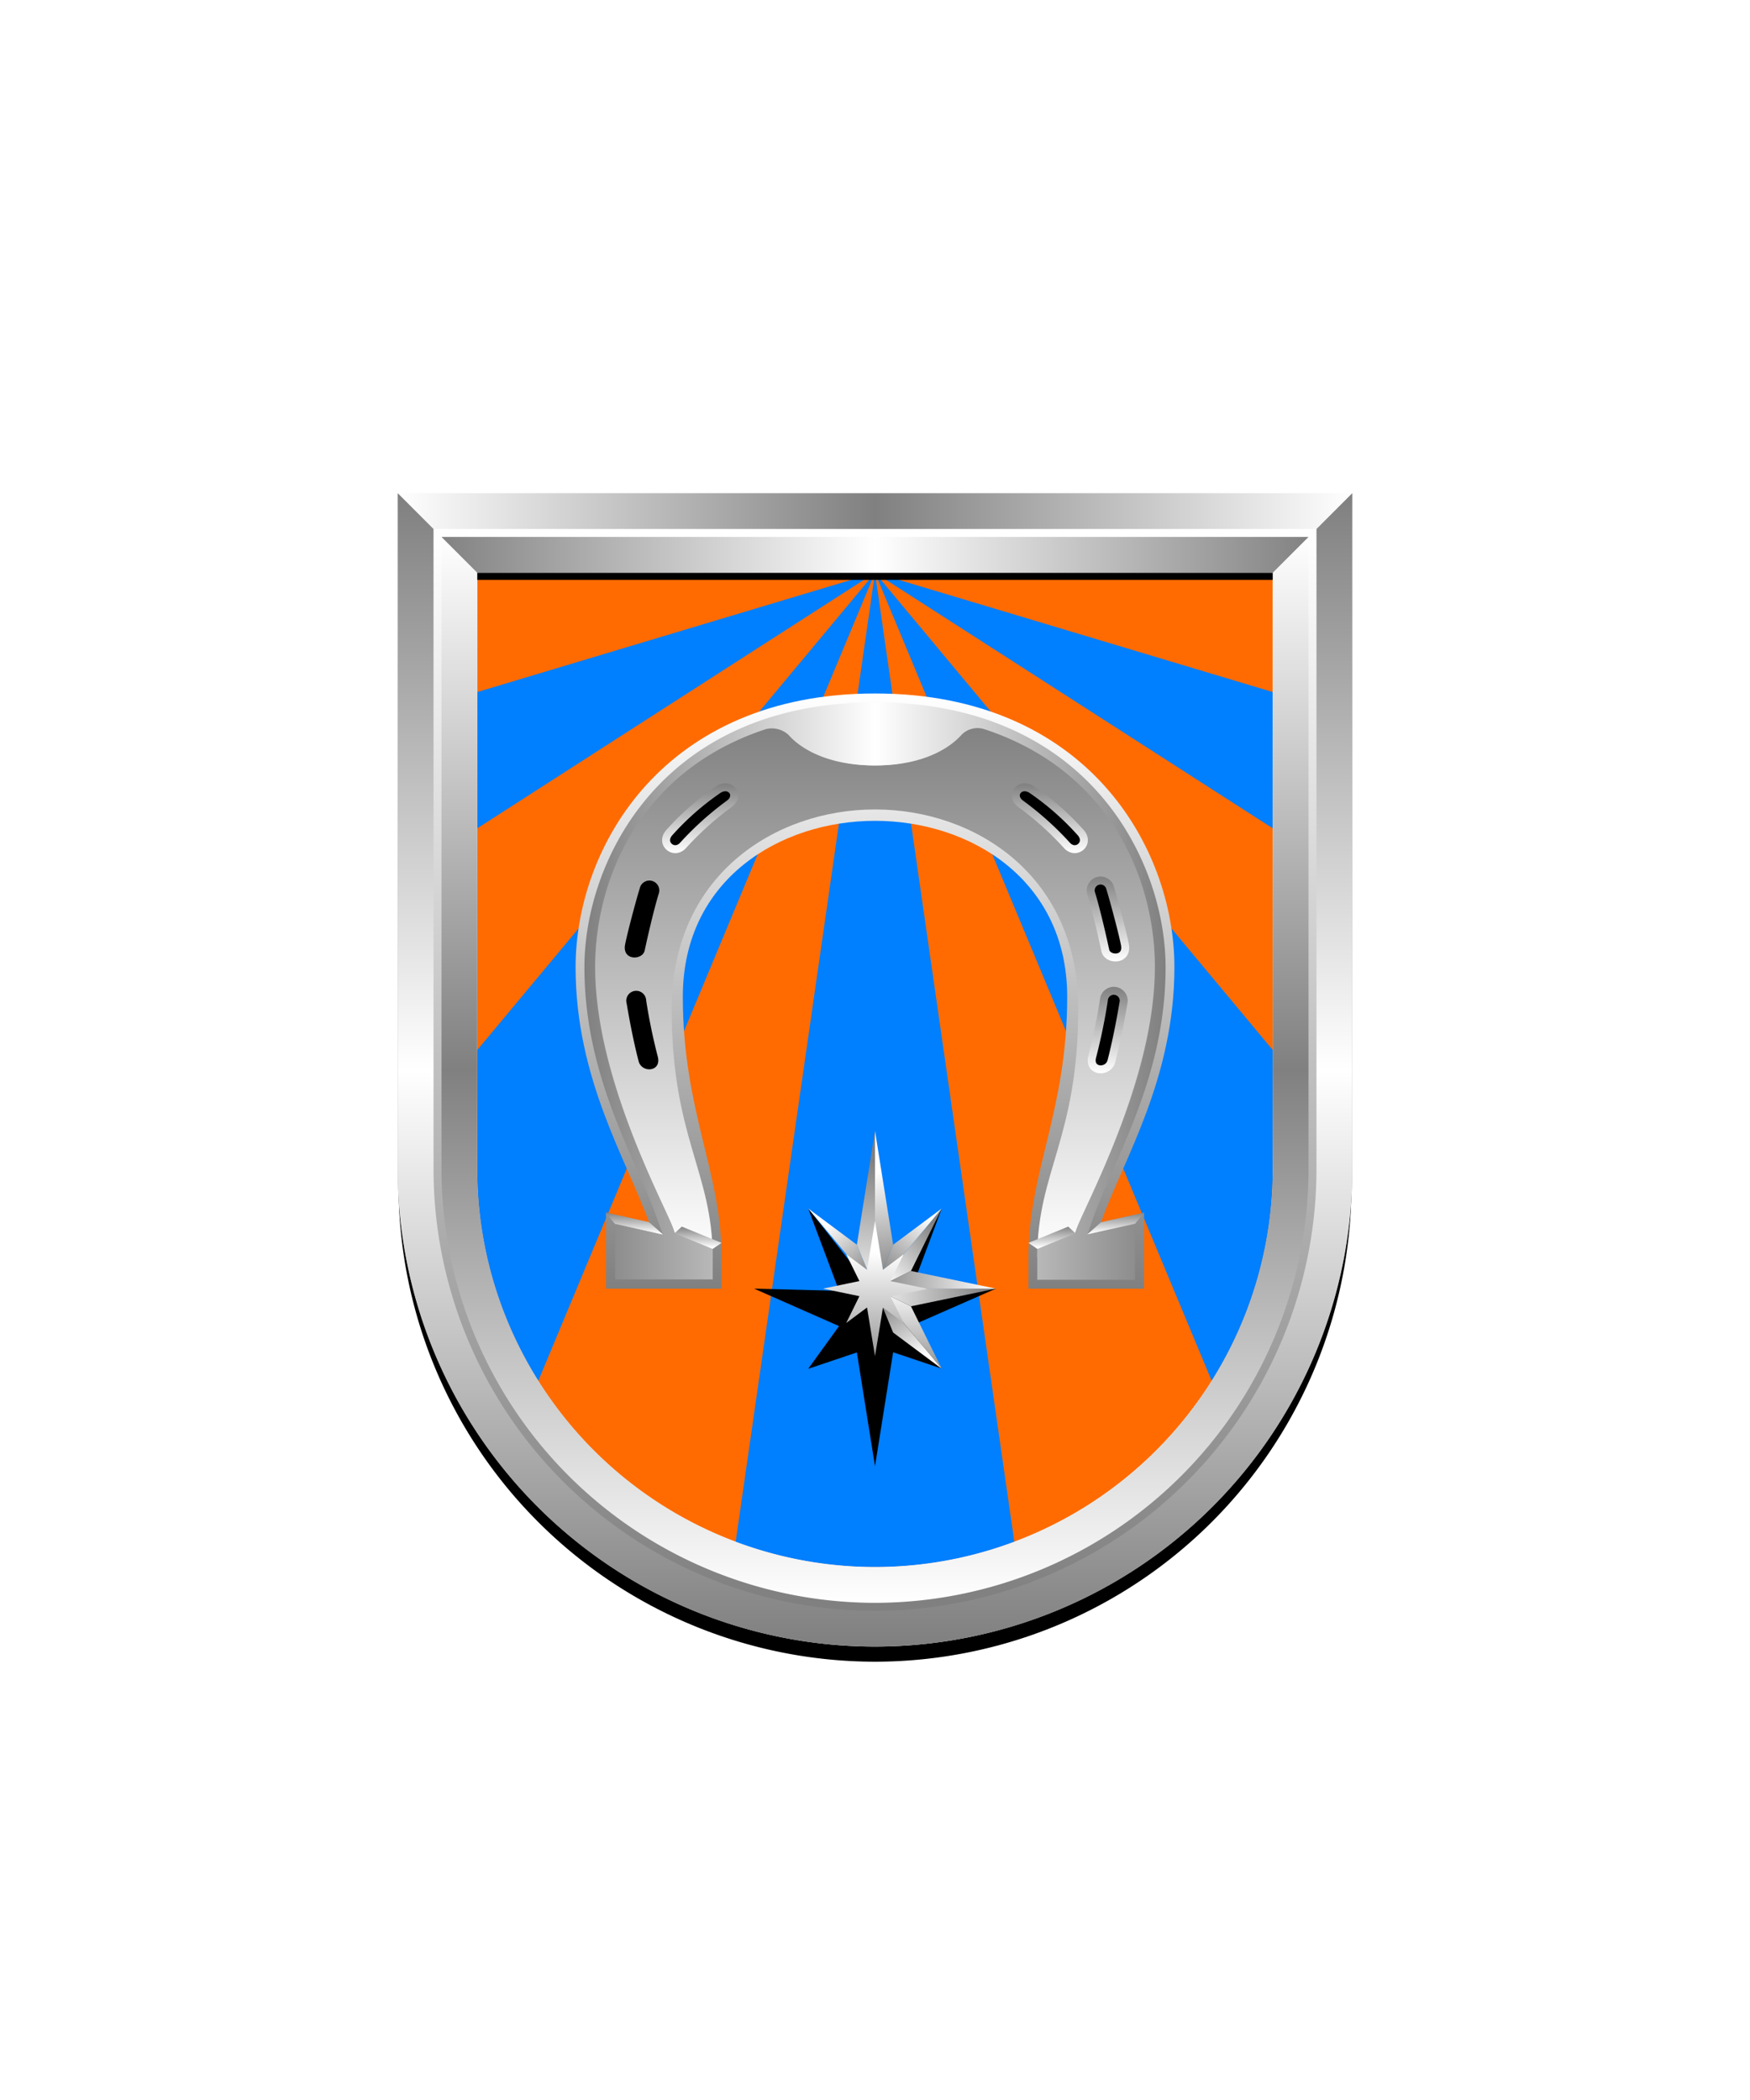 <svg xmlns="http://www.w3.org/2000/svg" xmlns:xlink="http://www.w3.org/1999/xlink" viewBox="0 0 220 264"><path d="M60 72v75a50 50 0 0 0 50 50 50 50 0 0 0 50-50V72Z" fill="#ff6b00"/><path d="m110 72 42.332 101.6A49.751 49.751 0 0 0 160 147v-15l-50-60 50 32.132V87l-50-15-50 15v17.132L110 72l-50 60v15.019a49.754 49.754 0 0 0 7.668 26.581L110 72 92.482 193.837a50.093 50.093 0 0 0 35.035 0L110 72Z" fill="#007fff"/><defs><linearGradient gradientUnits="userSpaceOnUse" id="h30-a" x1="4.78" x2="4.78" y1="8.77"><stop offset="0" stop-color="#fff"/><stop offset="1" stop-color="gray"/></linearGradient><linearGradient id="h30-b" x1="12.08" x2="12.08" xlink:href="#h30-a" y1="22.4" y2="11.69"/><linearGradient id="h30-c" x1="12.04" x2="12.04" xlink:href="#h30-a" y1="36.46" y2="25.57"/><linearGradient gradientTransform="matrix(1, 0, 0, -1, 0, 16404.16)" id="h30-d" x1="14.71" x2="-0.64" xlink:href="#h30-a" y1="16395.03" y2="16395.22"/><linearGradient gradientTransform="matrix(1, 0, 0, -1, 0, 16404.16)" id="h30-e" x1="-1.7" x2="14.38" xlink:href="#h30-a" y1="16392.91" y2="16392.95"/><linearGradient gradientTransform="matrix(1, 0, 0, -1, 0, 16404.16)" id="h30-f" x1="1.05" x2="7.99" xlink:href="#h30-a" y1="16394.91" y2="16401.73"/><linearGradient gradientTransform="matrix(1, 0, 0, -1, 0, 16404.16)" id="h30-g" x1="4.2" x2="4.2" xlink:href="#h30-a" y1="16394.39" y2="16382.02"/><linearGradient gradientTransform="matrix(1, 0, 0, -1, 0, 16404.16)" id="h30-h" x1="5.83" x2="1.26" xlink:href="#h30-a" y1="16385.46" y2="16393.01"/><linearGradient gradientTransform="matrix(1, 0, 0, -1, 0, 16404.16)" id="h30-i" x1="6.51" x2="0.49" xlink:href="#h30-a" y1="16403.31" y2="16395.96"/><linearGradient gradientTransform="matrix(1, 0, 0, -1, 0, 16403.83)" id="h30-j" x1="0.89" x2="1.88" xlink:href="#h30-a" y1="16382.25" y2="16400.12"/><linearGradient gradientTransform="matrix(1, 0, 0, -1, 0, 16403.83)" id="h30-k" x1="2.08" x2="3.61" xlink:href="#h30-a" y1="16398.85" y2="16385.06"/><linearGradient gradientTransform="matrix(1, 0, 0, -1, 0, 264)" id="h30-l" x1="104.26" x2="109.71" xlink:href="#h30-a" y1="110.28" y2="103.69"/><linearGradient gradientTransform="matrix(1, 0, 0, -1, 0, 264)" id="h30-m" x1="110" x2="110" xlink:href="#h30-a" y1="106.59" y2="90.3"/><filter id="h30-n" name="shadow"><feDropShadow dx="0" dy="2" stdDeviation="0"/></filter><linearGradient gradientUnits="userSpaceOnUse" id="h30-o" x1="110" x2="110" y1="162" y2="87.18"><stop offset="0" stop-color="gray"/><stop offset="1" stop-color="#fff"/></linearGradient><linearGradient gradientTransform="translate(220 264) rotate(180)" id="h30-p" x1="110" x2="110" xlink:href="#h30-a" y1="105.97" y2="173.52"/><linearGradient gradientUnits="userSpaceOnUse" id="h30-q" x1="73.47" x2="146.53" y1="124.59" y2="124.59"><stop offset="0" stop-color="gray"/><stop offset="0.5" stop-color="#fff"/><stop offset="1" stop-color="gray"/></linearGradient><linearGradient gradientTransform="matrix(1, 0, 0, -1, 0, 264)" id="h30-r" x1="132.23" x2="132.23" xlink:href="#h30-a" y1="107.14" y2="109.88"/><linearGradient gradientTransform="matrix(1, 0, 0, -1, 0, 264)" id="h30-s" x1="79.75" x2="79.75" xlink:href="#h30-a" y1="108.94" y2="111.62"/><linearGradient gradientTransform="matrix(1, 0, 0, -1, 0, 264)" id="h30-t" x1="140.25" x2="140.25" xlink:href="#h30-a" y1="108.94" y2="111.62"/><linearGradient gradientTransform="translate(220 264) rotate(180)" id="h30-u" x1="132.23" x2="132.23" xlink:href="#h30-a" y1="107.14" y2="109.88"/><linearGradient gradientTransform="translate(220 264) rotate(180)" id="h30-v" x1="140.25" x2="140.25" xlink:href="#h30-a" y1="108.94" y2="111.62"/><symbol id="h30-w" viewBox="0 0 4.56 19.83"><path d="M2.28,19.83V0L0,14.31H0Z" fill="url(#h30-j)"/><path d="M2.28,19.83l2.28-5.52L2.28,0Z" fill="url(#h30-k)"/></symbol><symbol id="h30-y" viewBox="0 0 15.2 20.16"><path d="M0,10.08H15.2L4.52,7.86Z" fill="url(#h30-d)"/><path d="M0,10.08,4.52,12.3,15.2,10.08Z" fill="url(#h30-e)"/><path d="M0,10.08,4.52,7.86,8.4,0,0,10.08Z" fill="url(#h30-f)"/><path d="M0,10.08,8.4,20.16,4.52,12.3Z" fill="url(#h30-g)"/><path d="M0,10.08,2.28,15.6,8.4,20.16Z" fill="url(#h30-h)"/><path d="M8.4,0,2.28,4.56,0,10.08Z" fill="url(#h30-i)"/></symbol><symbol id="h30-aa" viewBox="0 0 14.76 36.45"><path d="M6.91,7.78a38.93,38.93,0,0,0-5.8-5.21C-.3,1.51,1-.16,2.48.77A34.11,34.11,0,0,1,8.6,6.13C9.93,7.52,8.07,9.1,6.91,7.78Z" stroke="url(#h30-a)"/><path d="M11.75,21c-.16-.77-1.05-4.81-1.77-7.15a1.24,1.24,0,1,1,2.36-.77c.74,2.45,1.74,6.36,1.89,7.26C14.55,22.33,12,22.25,11.75,21Z" stroke="url(#h30-b)"/><path d="M10.11,34.35a71.8,71.8,0,0,0,1.46-7.07,1.25,1.25,0,1,1,2.45.4c-.42,2.5-.92,5-1.5,7.25C12.13,36.45,9.6,36.3,10.11,34.35Z" stroke="url(#h30-c)"/></symbol></defs><path d="M125.2,162l-10.68.28,3.88-10.36L110,162.59l-8.4-10.67,3.88,10.36L94.8,162h0l10.68,4.71-3.88,5.37,6.12-2.06L110,184.33,112.28,170l6.12,2.06-3.88-5.37L125.2,162Z"/><path d="M107.72,156.48l-6.12-4.56L110,162Z" fill="url(#h30-l)"/><use height="19.83" transform="translate(107.72 142.17)" width="4.56" xlink:href="#h30-w"/><use height="19.83" transform="matrix(1, 0, 0, -1, 107.72, 181.83)" width="4.56" xlink:href="#h30-w"/><use height="20.16" transform="translate(110 151.92)" width="15.2" xlink:href="#h30-y"/><use height="20.16" transform="matrix(-1, 0, 0, 1, 110, 151.92)" width="15.2" xlink:href="#h30-y"/><path d="M116.51,162l-4.57-.95,1.66-3.37L111,159.63l-1-6.13-1,6.13h0l-2.62-1.95,1.66,3.37-4.58.95h0l4.58.95-1.66,3.37,2.62-1.95,1,6.13,1-6.13,2.63,1.95L111.94,163l4.57-.95Z" fill="url(#h30-m)"/><g filter="url(#h30-n)"><path d="M147.64,121.6c0-15.22-11.16-34.42-37.64-34.42s-37.64,19.2-37.64,34.42c0,14.06,6.44,24.23,9.23,32.06l-5.41-1.21V162H90.71v-4c0-10.71-4.87-18.33-4.87-32.7,0-14.74,12.24-22.11,24.16-22.11s24.16,7.37,24.16,22.11c0,14.37-4.87,22-4.87,32.7v4h14.53v-9.55l-5.41,1.21C141.2,145.83,147.64,135.66,147.64,121.6Z" fill="url(#h30-o)"/><path d="M110,101.76c12.61,0,25.55,8.34,25.55,25,0,16.27-5.15,20.53-5.15,31.24l4.77-3c1.12-3.27,10-19.34,10-33.43,0-12.36-5.9-26.5-23.83-31.12,0,0-2,5.77-11.35,5.77s-11.35-5.77-11.35-5.77C80.72,95.1,74.82,109.24,74.82,121.6c0,14.09,8.89,30.16,10,33.43l4.77,3c0-10.71-5.15-15-5.15-31.24C84.45,110.1,97.39,101.76,110,101.76Z" fill="url(#h30-p)"/><path d="M137.36,153.29c.69-1.95,1.61-4,2.58-6.26,2.94-6.7,6.59-15,6.59-25.43,0-13.39-9.73-33.3-36.53-33.3s-36.53,19.91-36.53,33.3c0,10.39,3.66,18.73,6.59,25.43,1,2.22,1.89,4.31,2.58,6.26l.68,1.9-6-1.35v7H89.6V157l-4.77-2-.16-.48c-.2-.59-.72-1.7-1.38-3.12-2.75-5.93-8.47-18.27-8.47-29.83,0-11.06,5.64-24.72,21.47-29.91a3.1,3.1,0,0,1,2.86.75c1,1.15,4.15,3.82,10.85,3.82s9.82-2.67,10.85-3.82a2.8,2.8,0,0,1,2.87-.75c15.82,5.19,21.46,18.85,21.46,29.91,0,11.56-5.72,23.9-8.47,29.83-.66,1.42-1.18,2.53-1.38,3.12l-.16.48-4.77,2v3.89h12.3v-7l-6,1.35Z" fill="url(#h30-q)"/><path d="M130.4,157l-1.11-.75,5-2.05.9.84Z" fill="url(#h30-r)"/><path d="M83.32,155.19l-1.73-1.53-5.41-1.21,1.12,1.39Z" fill="url(#h30-s)"/><use height="36.46" transform="translate(127.2 98.47)" width="14.76" xlink:href="#h30-aa"/><use height="36.46" transform="matrix(-1, 0, 0, 1, 92.8, 98.47)" width="14.76" xlink:href="#h30-aa"/><path d="M136.68,155.19l1.73-1.53,5.41-1.21-1.12,1.39Z" fill="url(#h30-t)"/><path d="M89.6,157l1.11-.75-5-2.05-.9.84Z" fill="url(#h30-u)"/><path d="M83.32,155.19l-1.73-1.53-5.41-1.21,1.12,1.39Z" fill="url(#h30-v)"/></g><defs><linearGradient id="fr0-a" x1="0" x2="0" y1="0" y2="1"><stop offset="0" stop-color="#fff"/><stop offset=".5" stop-color="gray"/><stop offset="1" stop-color="#fff"/></linearGradient><linearGradient id="fr0-c" x1="0" x2="1" xlink:href="#fr0-a" y1="0" y2="0"/><linearGradient id="fr0-b" x1="0" x2="1" y1="0" y2="0"><stop offset="0" stop-color="gray"/><stop offset=".5" stop-color="#fff"/><stop offset="1" stop-color="gray"/></linearGradient><linearGradient id="fr0-d" x1="0" x2="0" xlink:href="#fr0-b" y1="0" y2="1"/><linearGradient id="fr0-e" x1="0" x2="0" y1="1" y2="0"><stop offset="0" stop-color="gray"/><stop offset="1" stop-color="#fff"/></linearGradient></defs><path d="M110 204a55.06 55.06 0 0 1-55-55V68h110v81a55.06 55.06 0 0 1-55 55Z" fill="none" stroke="#000" stroke-width="9.8"/><path d="M110 202a55.06 55.06 0 0 1-55-55V67h110v80a55.06 55.06 0 0 1-55 55Z" fill="none" stroke="url(#fr0-a)" stroke-width="10"/><path d="M55 67h110l5-5H50Z" fill="url(#fr0-c)"/><path d="m55 67 5 5h100l5-5Z" fill="url(#fr0-b)"/><path d="M165 67v80a55 55 0 0 1-110 0V67l-5-5v85a60 60 0 0 0 120 0V62Z" fill="url(#fr0-d)"/><path d="M110 202a55.06 55.06 0 0 1-55-55V67h110v80a55.06 55.06 0 0 1-55 55Z" fill="none" stroke="url(#fr0-e)"/><path d="M0 0h220v264H0z" fill="none"/></svg>